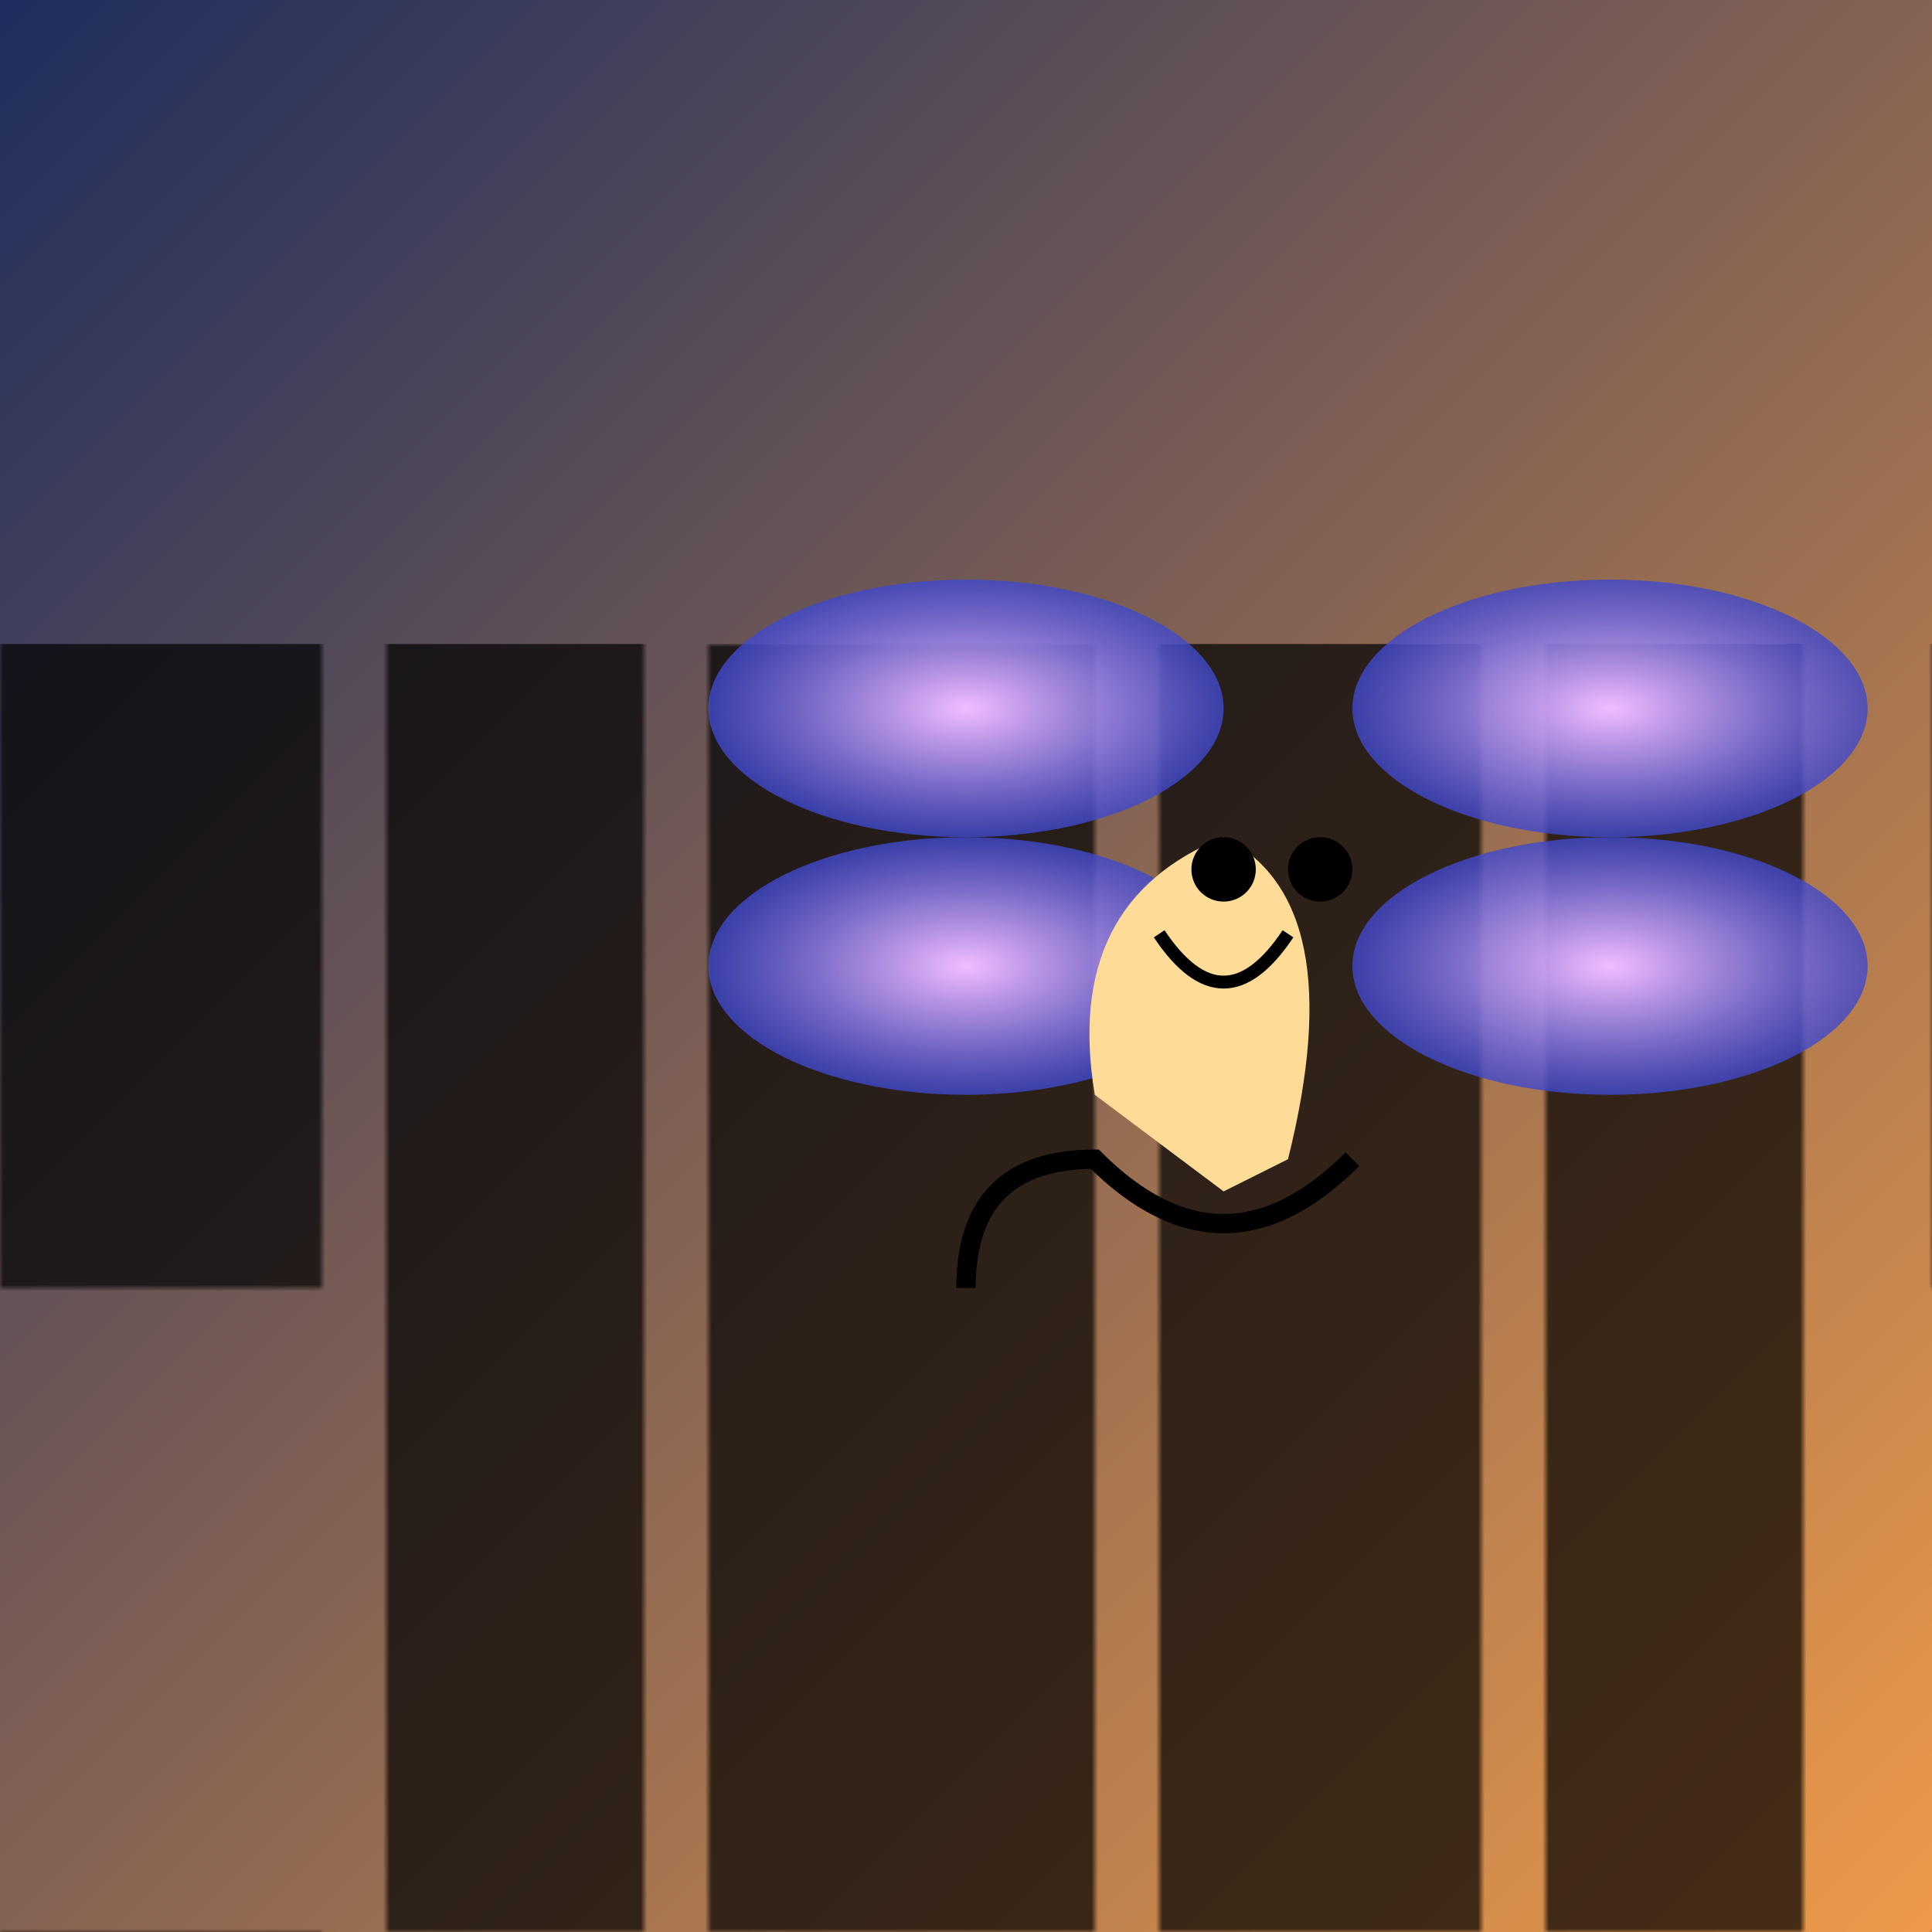 <svg viewBox="0 0 300 300" xmlns="http://www.w3.org/2000/svg">
  <defs>
    <linearGradient id="twilightGradient" x1="0%" y1="0%" x2="100%" y2="100%">
      <stop offset="0%" style="stop-color:rgb(29, 45, 94);stop-opacity:1" />
      <stop offset="100%" style="stop-color:rgb(238, 154, 73);stop-opacity:1" />
    </linearGradient>
    <radialGradient id="wingGradient" cx="50%" cy="50%" r="50%">
      <stop offset="0%" style="stop-color:rgb(242, 188, 255);stop-opacity:1" />
      <stop offset="100%" style="stop-color:rgb(63, 72, 204);stop-opacity:0.8" />
    </radialGradient>
    <pattern id="cityscape" x="0" y="0" width="300" height="300" patternUnits="userSpaceOnUse">
      <rect x="0" y="0" width="50" height="200" fill="rgba(0,0,0,0.7)" />
      <rect x="60" y="50" width="40" height="250" fill="rgba(0,0,0,0.7)" />
      <rect x="110" y="100" width="60" height="200" fill="rgba(0,0,0,0.7)" />
      <rect x="180" y="20" width="50" height="280" fill="rgba(0,0,0,0.7)" />
      <rect x="240" y="80" width="40" height="220" fill="rgba(0,0,0,0.7)" />
    </pattern>
  </defs>
  <rect width="300" height="300" fill="url(#twilightGradient)" />
  <rect y="100" width="300" height="200" fill="url(#cityscape)" />
  <g transform="translate(100, 50)">
    <ellipse cx="50" cy="60" rx="40" ry="20" fill="url(#wingGradient)" />
    <ellipse cx="50" cy="100" rx="40" ry="20" fill="url(#wingGradient)" />
    <ellipse cx="150" cy="60" rx="40" ry="20" fill="url(#wingGradient)" />
    <ellipse cx="150" cy="100" rx="40" ry="20" fill="url(#wingGradient)" />
    <path d="M70 120 Q65 90 90 80 Q110 90 100 130 L90 135 z" fill="#FEDC97" />
    <circle cx="90" cy="85" r="5" fill="#000" />
    <circle cx="105" cy="85" r="5" fill="#000" />
    <path d="M80 95 Q90 110 100 95" fill="none" stroke="#000" stroke-width="2" />
  </g>
  <path d="M150 200 Q150 180 170 180 Q190 200 210 180" fill="none" stroke="#000" stroke-width="3" />
</svg>